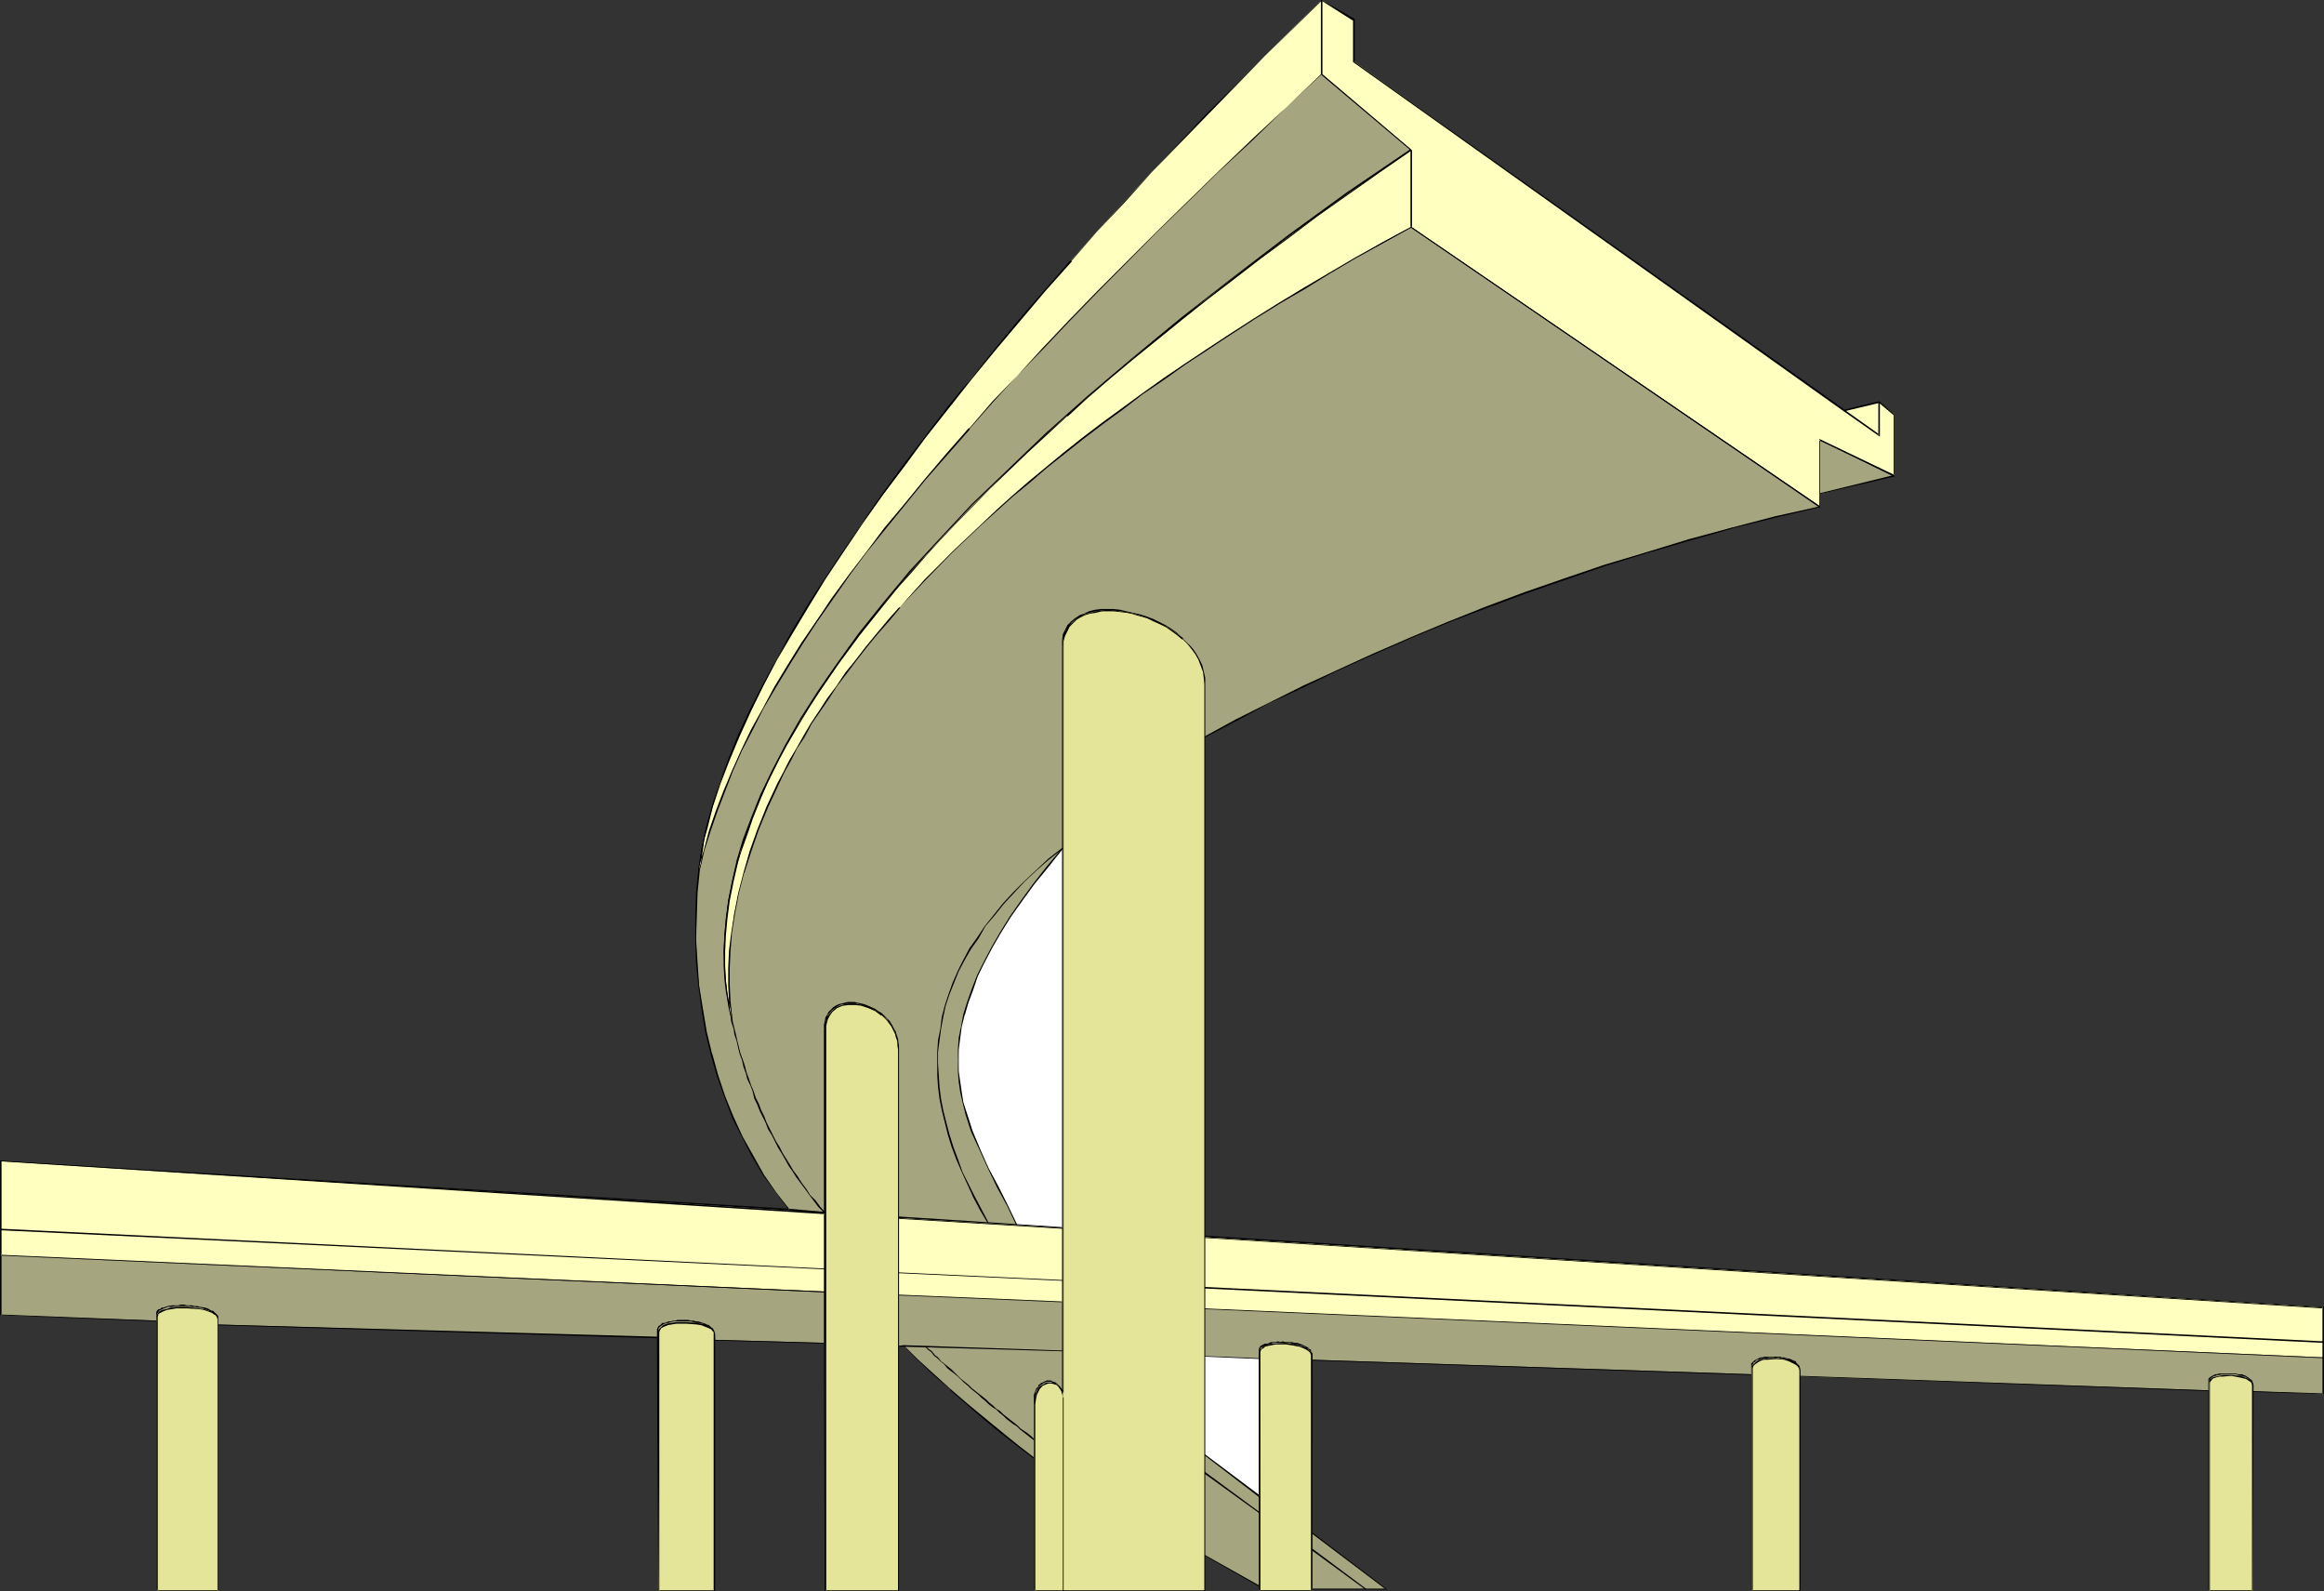<?xml version="1.0" encoding="UTF-8" standalone="no"?>
<svg
   version="1.0"
   width="129.766mm"
   height="88.815mm"
   id="svg83"
   sodipodi:docname="Highway.wmf"
   xmlns:inkscape="http://www.inkscape.org/namespaces/inkscape"
   xmlns:sodipodi="http://sodipodi.sourceforge.net/DTD/sodipodi-0.dtd"
   xmlns="http://www.w3.org/2000/svg"
   xmlns:svg="http://www.w3.org/2000/svg">
  <rect width="100%" height="100%" fill="#333333" stroke="none"/>
  <sodipodi:namedview
     id="namedview83"
     pagecolor="#ffffff"
     bordercolor="#000000"
     borderopacity="0.25"
     inkscape:showpageshadow="2"
     inkscape:pageopacity="0.0"
     inkscape:pagecheckerboard="0"
     inkscape:deskcolor="#d1d1d1"
     inkscape:document-units="mm" />
  <defs
     id="defs1">
    <pattern
       id="WMFhbasepattern"
       patternUnits="userSpaceOnUse"
       width="6"
       height="6"
       x="0"
       y="0" />
  </defs>
  <path
     style="fill:#a5a57f;fill-opacity:1;fill-rule:evenodd;stroke:none"
     d="m 254.197,328.084 v 7.111 H 218.321 V 307.72 l -3.394,-2.748 -3.555,-2.748 -3.717,-2.909 -3.555,-3.071 -3.555,-3.071 -3.555,-3.232 -3.232,-3.071 -3.07,-2.909 h -1.131 v 51.233 H 174.043 v -51.879 l -23.432,-0.646 v 52.526 H 138.814 V 282.185 L 45.733,279.437 v 55.758 H 33.128 V 278.629 L 0.162,277.498 v -32.647 l 166.448,10.344 -2.909,-3.556 -2.586,-3.717 -2.262,-3.879 -2.262,-4.04 -1.939,-4.202 -1.616,-4.364 -1.616,-4.525 -1.293,-4.525 -1.131,-4.687 -0.808,-4.849 -0.646,-4.849 -0.485,-4.849 -0.162,-5.01 v -4.849 l 0.162,-5.01 0.485,-4.849 0.646,-4.364 0.485,-2.263 0.485,-2.263 1.293,-4.687 1.454,-4.687 1.939,-5.01 2.101,-5.01 2.424,-5.333 2.747,-5.333 2.747,-5.333 3.232,-5.657 3.394,-5.657 3.555,-5.818 3.878,-5.818 4.04,-5.818 4.363,-5.98 4.363,-6.141 4.525,-5.98 4.848,-6.141 4.848,-6.303 5.171,-6.141 5.171,-6.303 5.333,-6.141 5.494,-6.303 5.494,-6.141 5.656,-6.303 5.818,-6.141 L 254.843,24.081 266.801,11.96 278.921,0 l 6.787,4.202 v 8.727 l 103.424,73.536 7.434,-1.616 3.232,2.424 v 13.091 l -15.675,3.879 v 2.586 l -9.534,2.263 -9.211,2.263 -9.05,2.586 -8.888,2.586 -8.726,2.748 -8.565,2.909 -8.403,2.909 -8.242,3.071 -7.918,3.071 -7.918,3.394 -7.757,3.232 -7.434,3.394 -7.272,3.556 -7.272,3.556 -6.949,3.556 -6.787,3.556 v 105.375 l 236.097,14.869 v 18.424 l -15.029,-0.646 v 41.697 h -9.05 v -41.859 l -86.456,-2.909 v 44.768 h -10.019 v -45.253 l -92.92,-3.071 v 36.526 l 15.675,11.798 H 265.67 v -0.646 z"
     id="path1" />
  <path
     style="fill:#000000;fill-opacity:1;fill-rule:evenodd;stroke:none"
     d="m 254.035,327.922 v 7.273 h 0.162 -35.875 v 0 -27.637 l -3.394,-2.586 -3.555,-2.909 -3.555,-2.909 -3.717,-3.071 -3.555,-3.071 v 0 l -3.394,-3.071 -3.394,-3.071 -3.07,-3.071 -1.131,0.162 v 51.233 0 h -15.514 0.162 l -0.162,-51.879 -23.432,-0.646 v 52.526 0 h -11.797 0.162 V 282.023 L 45.733,279.437 45.571,335.195 h 0.162 -12.605 v 0 -56.566 l -32.966,-1.293 0.162,0.162 v -32.647 l -0.162,0.162 166.609,10.344 -2.909,-3.717 -2.586,-3.717 -2.262,-4.04 -2.262,-4.04 -1.939,-4.202 -1.778,-4.364 -1.454,-4.364 -1.293,-4.687 v 0.162 l -1.131,-4.687 -0.808,-4.849 -0.808,-4.849 -0.323,-4.849 -0.323,-5.01 0.162,-4.849 0.162,-5.01 0.485,-4.849 0.646,-4.364 0.323,-2.263 0.646,-2.263 v 0.162 l 1.131,-4.687 1.616,-4.849 1.939,-4.849 2.101,-5.172 2.424,-5.172 2.586,-5.333 2.909,-5.495 3.232,-5.657 3.394,-5.495 3.555,-5.818 3.878,-5.818 4.04,-5.98 4.202,-5.98 4.525,-5.98 4.525,-6.141 4.848,-6.141 4.848,-6.141 5.171,-6.303 5.171,-6.141 5.333,-6.303 5.494,-6.141 h -0.162 l 5.494,-6.303 5.818,-6.141 5.656,-6.303 L 254.843,24.081 266.801,11.96 278.921,0.162 v 0 l 6.626,4.202 V 4.202 13.091 l 103.585,73.536 7.434,-1.616 v 0 l 3.07,2.424 v -0.162 13.091 l 0.162,-0.162 -15.837,3.879 v 2.748 h 0.162 l -9.534,2.101 -9.211,2.424 v 0 l -9.05,2.424 -8.888,2.748 -8.726,2.586 -8.565,2.909 -8.403,2.909 -8.242,3.071 -8.08,3.232 -7.757,3.232 -7.757,3.394 -7.434,3.394 -7.434,3.394 -7.11,3.556 -7.11,3.556 -6.787,3.717 v 105.536 l 236.259,14.869 -0.162,-0.162 v 18.424 l 0.162,-0.162 -15.029,-0.485 -0.162,41.697 h 0.162 -9.05 v 0 -41.859 l -86.456,-3.071 v 44.93 0 h -10.019 v 0 -45.253 l -93.081,-3.071 v 36.526 l 15.837,11.96 v -0.162 h -26.826 0.162 v -0.646 l -11.797,-6.626 v 0.162 l 11.635,6.626 v -0.162 0.808 h 27.149 l -15.998,-12.121 0.162,0.162 v -36.526 l -0.162,0.162 92.92,3.071 -0.162,-0.162 v 45.415 h 10.342 v -44.93 h -0.162 l 86.456,3.071 -0.162,-0.162 v 42.021 h 9.373 v -41.859 l -0.162,0.162 15.19,0.485 V 275.72 L 254.197,260.689 v 0.162 -105.375 0.162 l 6.787,-3.556 6.949,-3.717 7.272,-3.394 7.272,-3.556 7.595,-3.394 7.757,-3.394 7.757,-3.232 8.08,-3.071 8.242,-3.071 8.403,-2.909 8.403,-2.909 8.888,-2.748 8.888,-2.586 9.05,-2.586 h -0.162 l 9.211,-2.263 9.534,-2.263 v -2.748 0 l 15.675,-3.717 V 87.274 l -3.232,-2.586 -7.434,1.778 h 0.162 L 285.708,12.929 h 0.162 V 4.04 L 278.921,0 266.801,11.96 l -12.12,11.96 -11.635,12.445 -5.818,6.141 -5.656,6.303 -5.494,6.141 h -0.162 l -5.494,6.303 -5.333,6.141 -5.171,6.303 -5.01,6.141 -5.01,6.141 -4.686,6.141 -4.686,6.141 -4.363,5.98 -4.202,5.98 -4.04,5.98 -3.878,5.818 -3.717,5.818 -3.394,5.657 -3.07,5.495 -2.909,5.495 -2.747,5.333 -2.424,5.172 -2.101,5.172 -1.778,4.849 -1.616,4.849 -1.293,4.687 v 0 l -0.485,2.263 -0.485,2.263 -0.646,4.364 -0.485,4.849 -0.162,5.01 v 4.849 l 0.162,5.01 0.485,4.849 0.646,4.849 0.808,4.849 1.131,4.687 v 0 l 1.293,4.525 1.616,4.525 1.616,4.364 2.101,4.202 2.101,4.04 2.424,4.04 2.586,3.556 2.747,3.556 0.162,-0.162 L 0,244.851 v 32.647 l 33.128,1.293 -0.162,-0.162 v 56.728 h 12.766 l 0.162,-55.92 -0.162,0.162 93.081,2.748 -0.162,-0.162 0.162,53.172 h 11.958 v -52.687 l -0.162,0.162 23.432,0.646 -0.162,-0.162 0.162,52.041 h 15.675 V 283.962 l -0.162,0.162 h 1.131 v -0.162 l 3.07,3.071 3.232,3.071 3.555,3.071 v 0.162 l 3.555,3.071 3.555,3.071 3.555,2.909 3.555,2.748 3.394,2.586 v 0 27.637 h 36.037 v -7.273 h -0.162 z"
     id="path2" />
  <path
     style="fill:#ffffff;fill-opacity:1;fill-rule:evenodd;stroke:none"
     d="m 265.67,315.639 -11.474,-8.727 v -20.849 l 11.474,0.485 z"
     id="path3" />
  <path
     style="fill:#000000;fill-opacity:1;fill-rule:evenodd;stroke:none"
     d="m 265.67,315.639 0.162,-0.162 -11.635,-8.727 v 0.162 -20.849 0.162 l 11.474,0.485 v -0.162 29.091 l 0.162,0.323 v -29.414 l -11.797,-0.485 v 20.849 l 11.797,9.051 z"
     id="path4" />
  <path
     style="fill:#ffffff;fill-opacity:1;fill-rule:evenodd;stroke:none"
     d="m 224.301,259.073 -9.696,-0.646 -2.101,-4.04 -1.939,-4.04 -1.939,-3.879 -1.939,-3.879 -1.616,-4.04 -1.293,-4.04 -0.485,-1.939 -0.485,-2.101 -0.323,-2.263 -0.162,-2.101 -0.162,-2.263 0.162,-2.424 0.162,-2.424 0.323,-2.424 0.646,-2.586 0.808,-2.586 0.97,-2.748 1.131,-2.748 1.293,-2.909 1.616,-3.071 1.939,-3.232 2.101,-3.232 2.262,-3.394 2.586,-3.556 2.909,-3.717 3.232,-3.717 z"
     id="path5" />
  <path
     style="fill:#000000;fill-opacity:1;fill-rule:evenodd;stroke:none"
     d="m 224.139,259.073 0.162,-0.162 -9.696,-0.646 v 0 l -1.939,-4.04 -1.939,-3.879 -2.101,-3.879 -1.778,-4.04 -1.616,-3.879 -1.293,-4.04 v 0 l -0.646,-1.939 -0.323,-2.101 -0.323,-2.263 -0.323,-2.101 v -2.263 -2.424 l 0.323,-2.424 0.323,-2.424 0.646,-2.586 v 0.162 l 0.808,-2.748 0.97,-2.586 0.97,-2.909 1.454,-2.909 1.616,-3.071 1.778,-3.071 2.101,-3.394 2.424,-3.394 2.586,-3.556 2.909,-3.556 3.07,-3.879 h -0.162 v 80.001 h 0.162 v -80.324 l -3.394,4.04 -2.909,3.717 -2.586,3.556 -2.262,3.232 -2.101,3.394 -1.778,3.071 -1.616,3.071 -1.454,2.909 -1.131,2.909 -0.97,2.748 -0.808,2.586 v 0 l -0.485,2.586 -0.485,2.424 -0.162,2.424 v 2.424 2.263 l 0.162,2.101 0.323,2.263 0.485,2.101 0.485,1.939 v 0.162 l 1.293,4.04 1.778,3.879 1.778,3.879 1.939,4.04 2.101,3.879 1.939,4.04 9.858,0.646 z"
     id="path6" />
  <path
     style="fill:#000000;fill-opacity:1;fill-rule:evenodd;stroke:none"
     d="m 224.139,259.073 v 76.122 h 0.162 v -76.122 z"
     id="path7" />
  <path
     style="fill:#000000;fill-opacity:1;fill-rule:evenodd;stroke:none"
     d="m 254.197,328.084 v -21.172 h -0.162 v 21.172 z"
     id="path8" />
  <path
     style="fill:#000000;fill-opacity:1;fill-rule:evenodd;stroke:none"
     d="m 254.197,286.063 v -25.212 h -0.162 v 25.212 z"
     id="path9" />
  <path
     style="fill:#000000;fill-opacity:1;fill-rule:evenodd;stroke:none"
     d="m 208.625,257.942 -1.454,-2.748 -1.454,-2.748 -2.586,-5.172 -0.97,-2.748 -0.97,-2.586 -0.808,-2.586 -0.646,-2.424 -0.646,-2.586 -0.485,-2.424 -0.323,-2.586 -0.162,-2.424 -0.162,-2.586 v -2.424 l 0.323,-2.424 0.323,-2.424 0.485,-2.586 0.485,-2.263 0.808,-2.424 0.97,-2.424 0.97,-2.424 1.293,-2.424 1.293,-2.263 1.616,-2.263 1.454,-2.586 1.939,-2.263 1.939,-2.424 2.101,-2.263 2.262,-2.424 2.586,-2.424 2.586,-2.263 2.909,-2.263 -0.162,-0.162 -2.909,2.263 -2.586,2.424 -2.586,2.424 -2.262,2.263 -2.101,2.263 -1.939,2.424 -1.939,2.424 -1.616,2.424 -1.616,2.263 -1.293,2.424 -1.131,2.263 -1.131,2.586 -0.808,2.263 -0.808,2.424 -0.646,2.424 -0.323,2.586 -0.485,2.424 -0.162,2.424 v 2.424 2.586 l 0.162,2.424 0.323,2.586 0.485,2.424 0.646,2.586 0.646,2.586 0.808,2.586 0.97,2.586 1.131,2.586 2.424,5.333 1.454,2.748 1.616,2.748 z"
     id="path10" />
  <path
     style="fill:#000000;fill-opacity:1;fill-rule:evenodd;stroke:none"
     d="m 224.301,179.072 v -42.667 h -0.162 v 42.667 z"
     id="path11" />
  <path
     style="fill:#000000;fill-opacity:1;fill-rule:evenodd;stroke:none"
     d="m 224.301,136.405 v -1.293 l 0.323,-1.131 0.323,-0.97 0.646,-0.97 0.646,-0.808 0.808,-0.646 0.808,-0.485 0.97,-0.485 1.131,-0.323 1.131,-0.323 1.293,-0.162 h 2.586 l 1.454,0.162 1.293,0.162 1.454,0.323 1.293,0.323 1.454,0.485 1.293,0.646 1.454,0.646 1.131,0.646 1.293,0.808 1.131,0.808 1.131,0.808 0.97,0.97 0.808,0.97 0.808,1.293 0.808,1.131 0.485,1.131 0.485,1.293 0.162,1.293 0.162,1.455 h 0.162 v -1.455 l -0.323,-1.455 -0.323,-1.131 -0.646,-1.293 -0.646,-1.131 -0.808,-1.131 -0.97,-0.97 -0.97,-0.97 -1.131,-1.131 -1.131,-0.808 -1.293,-0.808 -1.293,-0.646 -1.293,-0.646 -1.293,-0.485 -1.454,-0.485 -1.454,-0.323 -1.454,-0.323 -1.293,-0.323 -1.454,-0.162 h -2.586 l -1.293,0.162 -1.293,0.323 -0.97,0.485 -0.97,0.323 -0.97,0.646 -0.808,0.646 -0.808,0.808 -0.485,0.97 -0.485,0.97 -0.162,1.293 v 1.293 z"
     id="path12" />
  <path
     style="fill:#000000;fill-opacity:1;fill-rule:evenodd;stroke:none"
     d="m 254.035,144.163 v 11.313 h 0.162 v -11.313 z"
     id="path13" />
  <path
     style="fill:#000000;fill-opacity:1;fill-rule:evenodd;stroke:none"
     d="m 389.132,86.627 7.595,5.495 v -7.273 h -0.323 v 6.95 l 0.162,-0.162 -7.272,-5.172 z"
     id="path14" />
  <path
     style="fill:#000000;fill-opacity:1;fill-rule:evenodd;stroke:none"
     d="m 399.798,100.203 -15.837,-7.758 v 11.798 h 0.162 V 92.607 l -0.162,0.162 15.675,7.758 z"
     id="path15" />
  <path
     style="fill:#000000;fill-opacity:1;fill-rule:evenodd;stroke:none"
     d="M 384.123,106.829 297.828,47.839 h 0.162 V 31.515 L 278.921,15.515 h 0.162 V 0 h -0.323 v 15.677 l 19.069,16 -0.162,-0.162 v 16.485 l 86.294,58.99 z"
     id="path16" />
  <path
     style="fill:#000000;fill-opacity:1;fill-rule:evenodd;stroke:none"
     d="m 278.921,15.515 -7.595,6.95 -7.272,6.788 -6.949,6.626 -6.626,6.626 -6.626,6.303 -6.302,6.303 -5.979,6.141 -5.818,5.98 -5.656,5.98 -5.494,5.657 -5.171,5.657 -5.01,5.495 -4.848,5.495 -4.525,5.333 -4.202,5.172 -8.242,10.182 -3.717,5.01 -3.394,4.849 -3.394,4.849 -3.07,4.687 -2.909,4.525 -2.747,4.687 -2.586,4.525 -2.262,4.364 -2.262,4.364 -1.939,4.364 -1.778,4.202 -1.616,4.202 -1.293,4.202 -1.293,4.04 -0.97,4.364 h 0.323 l 0.97,-4.202 1.293,-4.202 1.293,-4.04 1.616,-4.202 1.616,-4.202 2.101,-4.364 2.101,-4.364 2.424,-4.364 2.424,-4.687 2.747,-4.525 2.909,-4.525 3.232,-4.687 3.232,-4.849 3.555,-4.849 3.717,-5.01 8.08,-10.182 4.363,-5.172 4.525,-5.333 4.686,-5.495 5.01,-5.495 5.171,-5.657 5.333,-5.818 5.656,-5.818 5.818,-5.98 6.141,-6.141 6.302,-6.303 6.464,-6.465 6.787,-6.465 6.949,-6.626 7.272,-6.95 7.434,-6.788 z"
     id="path17" />
  <path
     style="fill:#000000;fill-opacity:1;fill-rule:evenodd;stroke:none"
     d="m 154.489,214.305 -0.485,-3.232 -0.162,-3.394 v -3.717 l 0.162,-3.556 0.485,-4.04 0.485,-4.04 0.97,-4.04 1.131,-4.364 1.293,-4.364 1.616,-4.687 1.939,-4.687 2.262,-4.849 2.586,-5.01 2.909,-5.172 3.232,-5.172 3.717,-5.333 4.04,-5.495 4.363,-5.495 4.848,-5.657 5.333,-5.657 5.656,-5.818 6.141,-5.98 6.787,-5.818 7.11,-6.141 7.595,-6.141 8.242,-6.141 8.726,-6.303 9.373,-6.303 9.858,-6.303 10.342,-6.465 10.989,-6.465 11.797,-6.465 v -0.162 l -11.797,6.303 -11.15,6.465 -10.342,6.465 -9.858,6.465 -9.373,6.141 -8.726,6.303 -8.08,6.303 -7.757,6.141 -7.11,5.98 -6.787,5.98 -6.141,5.98 -5.656,5.818 -5.333,5.818 -4.848,5.495 -4.525,5.657 -4.04,5.333 -3.555,5.333 -3.232,5.333 -3.07,5.01 -2.424,5.01 -2.262,4.849 -1.939,4.687 -1.778,4.687 -1.293,4.525 -1.131,4.364 -0.808,4.04 -0.646,4.04 -0.323,4.04 -0.162,3.556 v 3.717 3.394 l 0.485,3.232 z"
     id="path18" />
  <path
     style="fill:#000000;fill-opacity:1;fill-rule:evenodd;stroke:none"
     d="m 297.828,31.354 -13.574,9.212 -12.443,9.051 -11.635,8.889 -10.989,8.566 -10.181,8.404 -9.534,8.081 -8.726,7.758 -8.08,7.758 -7.595,7.273 -6.787,7.273 -6.302,6.788 -5.656,6.788 -5.171,6.465 -4.525,6.303 -4.04,5.818 -3.717,5.818 -3.232,5.657 -2.747,5.333 -2.424,5.01 -1.939,4.849 -1.778,4.687 -1.293,4.364 -0.97,4.364 -0.808,4.04 -0.485,3.717 -0.323,3.556 -0.162,3.394 v 3.232 l 0.162,2.748 0.323,2.748 0.485,2.586 0.485,2.424 h 0.323 l -0.646,-2.424 -0.323,-2.586 -0.323,-2.748 -0.162,-2.748 -0.162,-3.232 0.162,-3.394 0.323,-3.556 0.646,-3.717 0.646,-4.04 1.131,-4.202 1.293,-4.364 1.616,-4.687 2.101,-4.849 2.424,-5.172 2.747,-5.333 3.232,-5.495 3.555,-5.818 4.202,-5.98 4.525,-6.141 5.171,-6.626 5.656,-6.626 6.141,-6.788 6.787,-7.273 7.595,-7.273 8.08,-7.758 8.726,-7.758 9.373,-8.081 10.342,-8.404 10.827,-8.566 11.797,-8.727 12.443,-9.051 13.413,-9.212 z"
     id="path19" />
  <path
     style="fill:#000000;fill-opacity:1;fill-rule:evenodd;stroke:none"
     d="m 154.166,214.305 0.162,1.293 0.485,1.455 0.162,1.131 0.485,1.455 0.323,1.455 0.323,1.293 0.485,1.293 0.323,1.455 0.485,1.293 0.323,1.293 0.646,1.293 0.485,1.293 0.323,1.455 0.646,1.293 0.485,1.293 0.646,1.293 0.646,1.293 0.485,1.293 0.808,1.293 0.646,1.293 0.646,1.293 0.808,1.293 0.646,1.131 0.808,1.455 0.808,1.131 0.808,1.293 0.97,1.293 0.97,1.293 0.808,1.131 0.97,1.293 0.97,1.293 1.131,1.131 h 0.323 l -1.131,-1.293 -0.97,-1.293 -1.131,-1.131 -0.808,-1.293 -0.97,-1.293 -0.808,-1.293 -0.97,-1.293 -0.646,-1.131 -0.808,-1.293 -0.808,-1.293 -0.646,-1.293 -0.808,-1.293 -0.646,-1.293 -0.646,-1.293 -0.646,-1.293 -0.485,-1.293 -0.646,-1.293 -0.485,-1.293 -0.646,-1.293 -0.485,-1.455 -0.485,-1.131 -0.485,-1.455 -0.485,-1.293 -0.323,-1.293 -0.485,-1.455 -0.485,-1.293 -0.323,-1.293 -0.323,-1.293 -0.323,-1.455 -0.323,-1.293 -0.323,-1.293 -0.162,-1.293 z"
     id="path20" />
  <path
     style="fill:#000000;fill-opacity:1;fill-rule:evenodd;stroke:none"
     d="m 174.043,255.679 -7.434,-0.646 v 0.323 l 7.434,0.646 z"
     id="path21" />
  <path
     style="fill:#000000;fill-opacity:1;fill-rule:evenodd;stroke:none"
     d="m 189.557,256.972 25.048,1.455 v -0.162 l -25.048,-1.616 z"
     id="path22" />
  <path
     style="fill:#000000;fill-opacity:1;fill-rule:evenodd;stroke:none"
     d="m 189.718,283.962 v -62.708 h -0.162 v 62.708 z"
     id="path23" />
  <path
     style="fill:#000000;fill-opacity:1;fill-rule:evenodd;stroke:none"
     d="m 189.718,221.255 -0.162,-0.97 v -0.97 l -0.323,-0.808 -0.162,-0.808 -0.485,-0.808 -0.323,-0.646 -0.485,-0.808 -0.485,-0.485 -1.293,-1.293 -0.646,-0.323 -0.646,-0.485 -1.454,-0.646 -0.808,-0.323 -0.646,-0.162 -0.808,-0.162 -0.646,-0.162 h -1.454 l -0.646,0.162 -0.646,0.162 -0.646,0.162 -0.646,0.323 -0.485,0.323 -0.485,0.485 -0.485,0.485 -0.323,0.646 -0.323,0.485 -0.162,0.808 -0.162,0.808 v 0.808 h 0.323 v -0.808 -0.808 l 0.323,-0.646 0.162,-0.646 0.485,-0.485 0.323,-0.485 0.485,-0.323 0.485,-0.323 0.485,-0.323 0.646,-0.323 h 0.646 l 0.646,-0.162 h 1.454 0.646 l 0.808,0.323 0.646,0.162 0.646,0.162 1.454,0.808 0.646,0.323 0.646,0.485 1.293,0.97 0.323,0.646 0.646,0.646 0.323,0.808 0.485,0.646 0.162,0.97 0.323,0.646 v 0.97 l 0.162,0.97 z"
     id="path24" />
  <path
     style="fill:#000000;fill-opacity:1;fill-rule:evenodd;stroke:none"
     d="m 173.881,217.053 v 66.263 h 0.323 v -66.263 z"
     id="path25" />
  <path
     style="fill:#000000;fill-opacity:1;fill-rule:evenodd;stroke:none"
     d="m 195.213,284.124 0.646,0.646 0.646,0.485 0.646,0.808 0.646,0.485 0.646,0.646 0.808,0.646 0.646,0.808 0.808,0.646 0.646,0.485 0.808,0.646 0.646,0.646 0.646,0.646 0.808,0.646 0.646,0.646 0.808,0.646 0.808,0.646 0.646,0.646 0.808,0.646 0.646,0.646 0.808,0.646 0.808,0.485 0.646,0.646 0.808,0.646 0.646,0.646 1.454,1.131 0.808,0.485 0.646,0.646 1.454,1.131 0.808,0.646 0.646,0.485 0.162,-0.162 -0.646,-0.646 -0.808,-0.646 -1.454,-0.97 -0.646,-0.646 -0.808,-0.646 -1.454,-1.131 -0.808,-0.646 -0.646,-0.646 -0.808,-0.485 -0.646,-0.646 -0.808,-0.646 -0.646,-0.646 -0.808,-0.646 -0.646,-0.485 -0.808,-0.646 -0.808,-0.646 -0.646,-0.646 -0.808,-0.646 -0.808,-0.646 -0.646,-0.646 -0.646,-0.646 -0.646,-0.646 -0.808,-0.646 -0.808,-0.646 -0.646,-0.485 -0.646,-0.808 -0.646,-0.485 -0.646,-0.808 -0.646,-0.485 -0.646,-0.485 z"
     id="path26" />
  <path
     style="fill:#000000;fill-opacity:1;fill-rule:evenodd;stroke:none"
     d="m 218.321,307.72 v -11.96 h -0.162 v 11.96 z"
     id="path27" />
  <path
     style="fill:#000000;fill-opacity:1;fill-rule:evenodd;stroke:none"
     d="m 218.321,295.76 v -0.97 l 0.162,-0.485 0.162,-0.808 0.162,-0.323 0.323,-0.323 0.162,-0.323 0.162,-0.162 0.162,-0.162 0.323,-0.162 0.162,-0.162 0.323,-0.162 0.323,-0.162 h 0.162 0.808 0.162 l 0.323,0.162 h 0.323 l 0.162,0.162 0.323,0.162 0.485,0.646 0.162,0.162 0.162,0.323 0.162,0.323 v 0.323 0.323 l 0.162,0.485 h 0.162 v -0.485 -0.323 l -0.162,-0.485 -0.162,-0.323 -0.162,-0.162 -0.162,-0.323 -0.646,-0.646 -0.162,-0.162 -0.323,-0.162 h -0.162 l -0.323,-0.162 -0.323,-0.162 h -0.808 l -0.323,0.162 -0.323,0.162 -0.323,0.162 h -0.162 l -0.323,0.323 -0.323,0.162 v 0.323 l -0.323,0.323 -0.162,0.162 -0.162,0.485 -0.323,0.808 v 0.485 0.97 z"
     id="path28" />
  <path
     style="fill:#000000;fill-opacity:1;fill-rule:evenodd;stroke:none"
     d="m 254.035,310.791 11.635,8.404 0.162,-0.162 -11.635,-8.566 z"
     id="path29" />
  <path
     style="fill:#000000;fill-opacity:1;fill-rule:evenodd;stroke:none"
     d="m 265.67,315.639 v 18.909 h 0.162 v -18.909 z"
     id="path30" />
  <path
     style="fill:#000000;fill-opacity:1;fill-rule:evenodd;stroke:none"
     d="m 276.982,335.195 v -11.798 h -0.323 v 11.798 z"
     id="path31" />
  <path
     style="fill:#000000;fill-opacity:1;fill-rule:evenodd;stroke:none"
     d="m 276.659,326.953 11.474,8.404 0.162,-0.162 -11.474,-8.566 z"
     id="path32" />
  <path
     style="fill:#000000;fill-opacity:1;fill-rule:evenodd;stroke:none"
     d="m 475.427,293.498 v -1.616 h -0.323 v 1.616 z"
     id="path33" />
  <path
     style="fill:#000000;fill-opacity:1;fill-rule:evenodd;stroke:none"
     d="m 475.427,291.882 v -0.162 l -0.162,-0.485 -0.646,-0.485 -0.162,-0.162 -0.323,-0.162 -0.162,-0.162 -0.485,-0.162 -0.323,-0.162 h -0.485 -0.323 l -0.485,-0.162 h -0.323 -0.485 -2.101 -0.646 l -0.485,0.162 h -0.323 l -0.323,0.162 -0.323,0.162 -0.162,0.162 h -0.162 l -0.485,0.485 v 0.162 0.485 h 0.162 v -0.485 h 0.162 l 0.162,-0.323 0.323,-0.162 0.162,-0.162 0.323,-0.162 h 0.323 l 0.162,-0.162 h 0.485 l 0.646,-0.162 h 2.101 0.485 0.323 l 0.485,0.162 0.323,0.162 h 0.485 l 0.162,0.162 h 0.485 l 0.162,0.162 0.323,0.162 0.323,0.162 0.323,0.485 0.162,0.485 v 0 z"
     id="path34" />
  <path
     style="fill:#000000;fill-opacity:1;fill-rule:evenodd;stroke:none"
     d="m 466.054,291.558 v 1.778 h 0.162 v -1.778 z"
     id="path35" />
  <path
     style="fill:#000000;fill-opacity:1;fill-rule:evenodd;stroke:none"
     d="m 379.921,290.427 v -1.616 h -0.162 v 1.616 z"
     id="path36" />
  <path
     style="fill:#000000;fill-opacity:1;fill-rule:evenodd;stroke:none"
     d="m 379.921,288.811 v 0 l -0.162,-0.646 -0.162,-0.162 -0.485,-0.485 -0.162,-0.323 -0.485,-0.162 -0.323,-0.162 -0.323,-0.162 -0.808,-0.162 -0.485,-0.162 h -0.485 l -0.323,-0.162 h -0.485 -0.485 -0.485 -0.97 -0.485 -0.485 l -0.323,0.162 h -0.485 l -0.323,0.162 -0.323,0.162 -0.323,0.162 -0.323,0.162 -0.162,0.162 -0.323,0.323 -0.162,0.162 v 0.323 0.485 h 0.162 v -0.485 l 0.162,-0.162 0.162,-0.162 v -0.323 h 0.323 l 0.162,-0.323 0.323,-0.162 h 0.485 l 0.162,-0.162 h 0.485 l 0.323,-0.162 h 0.485 l 0.485,-0.162 h 0.97 l 0.485,0.162 0.485,-0.162 0.485,0.162 h 0.323 l 0.485,0.162 h 0.485 l 0.323,0.162 0.323,0.162 0.485,0.162 0.323,0.162 0.323,0.162 0.162,0.162 0.485,0.323 v 0.323 l 0.323,0.646 v -0.162 z"
     id="path37" />
  <path
     style="fill:#000000;fill-opacity:1;fill-rule:evenodd;stroke:none"
     d="m 369.579,288.488 v 1.455 h 0.162 v -1.455 z"
     id="path38" />
  <path
     style="fill:#000000;fill-opacity:1;fill-rule:evenodd;stroke:none"
     d="m 276.982,286.871 v -1.131 h -0.323 v 1.131 z"
     id="path39" />
  <path
     style="fill:#000000;fill-opacity:1;fill-rule:evenodd;stroke:none"
     d="m 276.982,285.74 v -0.162 l -0.323,-0.485 v -0.323 l -0.323,-0.162 -0.323,-0.323 -0.323,-0.162 -0.323,-0.162 -0.323,-0.162 -0.808,-0.323 -0.485,-0.162 h -0.485 l -0.646,-0.162 h -0.323 -0.646 -0.323 l -0.646,-0.162 -0.485,0.162 -0.485,-0.162 -0.485,0.162 h -0.646 -0.323 l -0.808,0.323 h -0.485 l -0.323,0.162 -0.323,0.162 -0.323,0.162 -0.162,0.323 -0.162,0.162 v 0.323 0.323 h 0.162 v -0.323 l 0.162,-0.162 v -0.162 l 0.162,-0.162 0.323,-0.162 0.323,-0.162 0.323,-0.162 0.323,-0.162 0.808,-0.162 0.323,-0.162 h 0.646 0.485 0.485 0.485 0.646 0.323 0.646 l 0.323,0.162 0.646,0.162 h 0.485 l 0.323,0.162 0.808,0.162 0.485,0.162 0.323,0.323 h 0.162 l 0.323,0.162 0.162,0.323 0.162,0.162 0.162,0.646 v 0 z"
     id="path40" />
  <path
     style="fill:#000000;fill-opacity:1;fill-rule:evenodd;stroke:none"
     d="m 265.67,285.094 v 1.455 h 0.162 v -1.455 z"
     id="path41" />
  <path
     style="fill:#000000;fill-opacity:1;fill-rule:evenodd;stroke:none"
     d="m 224.301,284.932 -33.613,-1.131 v 0.323 l 33.613,0.97 z"
     id="path42" />
  <path
     style="fill:#000000;fill-opacity:1;fill-rule:evenodd;stroke:none"
     d="m 150.773,282.669 v -1.293 h -0.162 v 1.293 z"
     id="path43" />
  <path
     style="fill:#000000;fill-opacity:1;fill-rule:evenodd;stroke:none"
     d="m 150.773,281.376 v -0.162 l -0.162,-0.323 v -0.323 l -0.162,-0.323 -0.323,-0.162 -0.162,-0.162 -0.323,-0.323 -0.485,-0.162 -0.323,-0.162 -0.485,-0.162 -0.97,-0.323 h -0.485 l -0.485,-0.162 h -0.646 l -0.485,-0.162 h -2.262 l -0.485,0.162 h -0.485 l -0.485,0.162 h -0.485 l -0.808,0.323 h -0.485 l -0.485,0.485 -0.323,0.162 -0.162,0.323 -0.162,0.323 v 0.323 h 0.323 v -0.323 -0.162 l 0.323,-0.323 0.162,-0.162 0.485,-0.323 0.323,-0.162 0.485,-0.162 h 0.323 l 0.485,-0.162 0.485,-0.162 h 0.485 0.485 2.262 0.485 l 0.646,0.162 0.485,0.162 h 0.485 l 0.97,0.162 0.323,0.323 0.485,0.162 h 0.323 l 0.323,0.323 0.162,0.162 0.323,0.162 0.162,0.323 v 0.323 l 0.162,0.323 v 0 z"
     id="path44" />
  <path
     style="fill:#000000;fill-opacity:1;fill-rule:evenodd;stroke:none"
     d="m 138.653,280.73 v 1.455 h 0.323 v -1.455 z"
     id="path45" />
  <path
     style="fill:#000000;fill-opacity:1;fill-rule:evenodd;stroke:none"
     d="m 45.894,279.437 v -1.455 h -0.323 v 1.455 z"
     id="path46" />
  <path
     style="fill:#000000;fill-opacity:1;fill-rule:evenodd;stroke:none"
     d="m 45.894,277.982 v 0 l -0.162,-0.646 -0.323,-0.323 -0.162,-0.162 -0.323,-0.323 H 44.602 l -0.485,-0.323 -0.323,-0.162 -0.485,-0.162 -1.131,-0.162 -0.485,-0.162 h -0.646 l -0.485,-0.162 h -0.646 -0.485 l -0.646,-0.162 h -0.646 l -0.485,0.162 h -0.646 -0.646 l -0.97,0.162 -0.485,0.162 -0.485,0.162 h -0.323 l -0.323,0.323 h -0.323 l -0.323,0.323 -0.162,0.323 v 0.323 0.323 h 0.162 v -0.323 l 0.162,-0.162 0.162,-0.323 0.162,-0.162 0.323,-0.162 0.323,-0.162 0.323,-0.162 0.485,-0.162 0.323,-0.162 h 0.97 l 0.646,-0.162 h 0.646 0.485 0.646 0.646 0.485 l 0.646,0.162 h 0.485 l 0.646,0.162 h 0.485 l 0.646,0.162 0.323,0.162 0.485,0.162 0.323,0.162 0.485,0.162 0.323,0.162 0.323,0.162 0.162,0.162 0.162,0.323 0.162,0.485 v 0 z"
     id="path47" />
  <path
     style="fill:#000000;fill-opacity:1;fill-rule:evenodd;stroke:none"
     d="m 32.966,277.498 v 1.131 h 0.162 v -1.131 z"
     id="path48" />
  <path
     style="fill:#000000;fill-opacity:1;fill-rule:evenodd;stroke:none"
     d="M 0.162,264.891 174.043,272.649 v -0.323 L 0.162,264.73 Z"
     id="path49" />
  <path
     style="fill:#000000;fill-opacity:1;fill-rule:evenodd;stroke:none"
     d="m 189.557,273.296 34.744,1.455 v -0.323 l -34.744,-1.455 z"
     id="path50" />
  <path
     style="fill:#000000;fill-opacity:1;fill-rule:evenodd;stroke:none"
     d="m 254.197,276.043 236.097,10.344 v -0.162 L 254.197,275.72 Z"
     id="path51" />
  <path
     style="fill:#000000;fill-opacity:1;fill-rule:evenodd;stroke:none"
     d="M 490.294,282.831 254.197,271.356 v 0.162 l 236.097,11.636 z"
     id="path52" />
  <path
     style="fill:#000000;fill-opacity:1;fill-rule:evenodd;stroke:none"
     d="m 224.301,269.902 -34.744,-1.616 v 0.323 l 34.744,1.616 z"
     id="path53" />
  <path
     style="fill:#000000;fill-opacity:1;fill-rule:evenodd;stroke:none"
     d="M 174.043,267.477 0.162,259.073 v 0.162 L 174.043,267.801 Z"
     id="path54" />
  <path
     style="fill:#ffffbf;fill-opacity:1;fill-rule:evenodd;stroke:none"
     d="M 174.043,272.487 0.162,264.891 V 245.012 L 174.043,256.002 Z"
     id="path55" />
  <path
     style="fill:#000000;fill-opacity:1;fill-rule:evenodd;stroke:none"
     d="m 173.881,272.487 h 0.162 L 0.162,264.73 0.323,264.891 V 245.012 H 0.162 L 174.043,256.164 l -0.162,-0.162 v 16.485 l 0.162,0.162 V 255.841 L 0,244.851 v 20.041 l 174.043,7.758 z"
     id="path56" />
  <path
     style="fill:#ffffbf;fill-opacity:1;fill-rule:evenodd;stroke:none"
     d="m 189.557,273.296 v -16.323 l 34.744,2.263 v 15.515 z"
     id="path57" />
  <path
     style="fill:#000000;fill-opacity:1;fill-rule:evenodd;stroke:none"
     d="m 189.557,273.134 0.162,0.162 v -16.323 l -0.162,0.162 34.744,2.101 h -0.162 v 15.515 l 0.162,-0.162 -34.744,-1.455 v 0.162 l 34.744,1.455 v -15.677 l -34.744,-2.101 v 16.323 z"
     id="path58" />
  <path
     style="fill:#ffffbf;fill-opacity:1;fill-rule:evenodd;stroke:none"
     d="m 254.197,276.205 v -15.192 l 236.097,14.869 v 10.505 z"
     id="path59" />
  <path
     style="fill:#000000;fill-opacity:1;fill-rule:evenodd;stroke:none"
     d="m 254.197,276.043 v 0.162 -15.192 0.162 l 236.097,14.869 -0.162,-0.162 v 10.505 h 0.162 l -236.097,-10.344 -0.162,0.162 236.421,10.344 V 275.881 L 254.035,261.013 v 15.192 z"
     id="path60" />
  <path
     style="fill:#ffffbf;fill-opacity:1;fill-rule:evenodd;stroke:none"
     d="m 154.328,214.467 -0.485,-2.263 -0.323,-2.586 -0.323,-2.748 -0.162,-2.909 -0.162,-3.232 0.162,-3.394 0.323,-3.556 0.485,-3.717 0.808,-4.04 0.485,-2.101 0.646,-2.101 0.485,-2.263 0.808,-2.101 0.808,-2.424 0.808,-2.263 0.97,-2.424 1.131,-2.424 1.131,-2.586 1.131,-2.586 1.293,-2.586 1.616,-2.748 1.454,-2.748 1.616,-2.748 1.778,-2.909 1.939,-2.909 1.939,-2.909 2.101,-3.071 2.262,-3.071 2.424,-3.232 2.424,-3.071 2.586,-3.232 2.909,-3.394 2.747,-3.394 3.07,-3.394 3.232,-3.556 3.394,-3.556 3.555,-3.556 3.555,-3.717 3.878,-3.717 3.878,-3.717 4.202,-3.879 4.202,-3.879 4.525,-3.879 4.686,-4.04 4.848,-4.04 5.01,-4.202 5.171,-4.202 5.333,-4.364 5.656,-4.202 5.656,-4.364 5.979,-4.525 6.141,-4.364 6.464,-4.687 6.464,-4.525 6.787,-4.687 -18.907,-16 -7.434,6.95 -7.272,6.788 -6.949,6.788 -6.787,6.465 -6.464,6.465 -6.302,6.303 -5.979,6.141 -5.979,5.98 -5.656,5.818 -5.333,5.818 -5.171,5.657 -5.01,5.495 -4.686,5.495 -4.686,5.333 -4.202,5.172 -4.202,5.172 -3.878,5.01 -3.717,5.01 -3.555,4.849 -3.394,4.687 -3.07,4.687 -2.909,4.687 -2.747,4.525 -2.424,4.525 -2.424,4.364 -2.101,4.525 -2.101,4.202 -1.616,4.364 -1.616,4.202 -1.454,4.04 -1.131,4.202 -1.131,4.04 0.646,-4.202 0.485,-2.263 0.485,-2.263 1.293,-4.687 1.454,-4.849 1.939,-4.849 2.101,-5.172 2.424,-5.172 2.747,-5.333 2.747,-5.495 3.232,-5.657 3.394,-5.495 3.555,-5.818 3.878,-5.818 4.04,-5.98 4.363,-5.98 4.363,-5.98 4.525,-6.141 4.848,-6.141 4.848,-6.303 5.171,-6.141 5.171,-6.141 5.333,-6.303 5.494,-6.303 5.494,-6.141 5.656,-6.303 5.818,-6.141 L 254.843,24.081 266.801,11.96 278.921,0 l 6.787,4.202 v 8.727 l 103.424,73.698 7.434,-1.778 3.232,2.586 v 12.929 l -15.675,-7.596 v 14.061 l -86.294,-58.99 -5.979,3.232 -5.656,3.394 -5.656,3.232 -5.333,3.232 -5.494,3.232 -5.01,3.232 -5.01,3.071 -4.848,3.232 -4.686,3.071 -4.686,3.232 -4.363,3.232 -4.363,3.071 -4.04,3.071 -4.202,3.071 -3.878,3.071 -3.717,3.071 -3.717,3.071 -3.394,3.071 -3.394,2.909 -3.394,3.071 -3.07,2.909 -3.07,2.909 -2.909,3.071 -2.747,2.748 -2.747,2.909 -2.586,2.909 -2.424,2.909 -2.424,2.748 -2.262,2.748 -2.101,2.748 -2.101,2.748 -1.939,2.748 -1.939,2.586 -1.778,2.748 -1.616,2.586 -1.616,2.586 -1.454,2.586 -1.454,2.586 -1.293,2.424 -1.293,2.424 -1.131,2.586 -1.131,2.424 -1.939,4.687 -1.616,4.525 -1.293,4.525 -1.131,4.364 -0.97,4.202 -0.485,4.04 -0.485,3.879 -0.162,3.717 v 3.556 l 0.162,3.394 z"
     id="path61" />
  <path
     style="fill:#000000;fill-opacity:1;fill-rule:evenodd;stroke:none"
     d="m 154.166,214.467 h 0.323 l -0.485,-2.263 -0.485,-2.586 -0.323,-2.748 -0.162,-2.909 v -3.232 l 0.162,-3.394 0.323,-3.556 0.485,-3.717 0.808,-4.04 0.485,-2.101 0.485,-2.101 v 0 l 0.646,-2.101 0.808,-2.263 0.808,-2.263 0.808,-2.424 0.97,-2.424 0.97,-2.424 1.131,-2.586 1.293,-2.586 1.293,-2.586 1.454,-2.748 1.616,-2.748 1.616,-2.748 1.778,-2.909 1.778,-2.748 2.101,-3.071 2.101,-3.071 2.262,-3.071 2.262,-3.071 2.586,-3.232 2.586,-3.232 2.747,-3.394 2.909,-3.232 v 0 l 3.07,-3.556 3.07,-3.394 3.394,-3.556 7.11,-7.273 3.878,-3.717 4.04,-3.879 4.04,-3.717 4.363,-4.04 v 0.162 l 4.363,-4.04 4.686,-4.04 4.848,-4.04 5.01,-4.04 5.171,-4.202 5.494,-4.364 5.494,-4.202 5.656,-4.364 6.141,-4.525 5.979,-4.525 13.09,-9.212 6.787,-4.687 -19.069,-16.162 -7.434,7.111 -7.272,6.788 -6.949,6.626 -6.787,6.626 -6.464,6.303 -12.443,12.445 -5.818,5.98 -5.656,5.98 -5.333,5.818 -5.333,5.495 -4.848,5.657 h -0.162 l -4.686,5.333 -4.525,5.333 -4.363,5.333 -4.202,5.01 -3.878,5.172 -3.717,4.849 -3.555,4.849 -3.232,4.849 -3.232,4.687 -2.909,4.687 -2.747,4.525 -2.424,4.525 -2.424,4.364 -2.101,4.364 -1.939,4.364 -1.778,4.202 -1.616,4.202 -1.454,4.202 -1.131,4.202 v 0 l -1.131,4.04 h 0.323 l 0.646,-4.202 0.323,-2.263 0.646,-2.263 v 0 l 1.131,-4.525 1.616,-4.849 1.939,-5.01 2.101,-5.01 2.424,-5.333 2.586,-5.333 2.909,-5.495 3.232,-5.495 3.394,-5.657 3.555,-5.818 3.878,-5.818 4.04,-5.98 4.202,-5.98 4.525,-5.98 4.525,-6.141 4.848,-6.141 4.848,-6.141 5.171,-6.303 5.171,-6.141 5.333,-6.303 5.494,-6.141 h -0.162 l 5.494,-6.303 5.818,-6.141 5.656,-6.303 L 254.843,24.243 266.801,11.96 278.921,0.162 v 0 l 6.626,4.202 V 4.202 13.091 l 103.585,73.698 7.434,-1.778 v 0 l 3.07,2.586 v -0.162 12.929 l 0.162,-0.162 -15.837,-7.596 V 106.829 h 0.162 l -86.294,-58.99 -5.979,3.232 -5.818,3.232 -5.494,3.232 -5.494,3.232 -5.333,3.232 -5.171,3.232 -5.01,3.232 -4.686,3.071 -4.848,3.232 -4.525,3.071 -4.525,3.232 -4.202,3.071 -4.202,3.071 -4.04,3.071 -3.878,3.071 -3.717,3.071 -3.717,3.071 -3.555,3.071 v 0 l -3.394,3.071 -3.232,3.071 -3.07,2.909 -3.07,2.909 -5.818,5.818 -2.586,2.909 -2.586,2.909 h -0.162 l -2.424,2.748 -2.424,2.909 -2.262,2.748 -2.101,2.748 -2.101,2.586 -1.939,2.909 -1.939,2.586 -1.778,2.748 -1.616,2.424 -1.616,2.748 -1.454,2.586 -1.454,2.424 -1.293,2.586 -1.293,2.424 -1.131,2.424 -1.131,2.424 -1.939,4.849 -1.616,4.525 -1.293,4.525 v 0 l -1.131,4.364 -0.808,4.202 -0.646,4.04 -0.485,3.879 -0.162,3.717 v 3.556 l 0.162,3.394 0.323,3.232 h 0.323 l -0.323,-3.232 -0.162,-3.394 v -3.556 l 0.162,-3.717 0.323,-3.879 0.646,-4.04 0.808,-4.202 1.131,-4.364 v 0.162 l 1.454,-4.525 1.616,-4.687 1.939,-4.687 1.131,-2.424 1.131,-2.424 1.131,-2.424 1.454,-2.586 1.293,-2.586 1.616,-2.424 1.454,-2.748 1.778,-2.586 1.778,-2.586 1.778,-2.748 2.101,-2.748 1.939,-2.586 2.262,-2.909 2.262,-2.748 2.424,-2.748 2.424,-2.909 h -0.162 l 2.586,-2.748 2.747,-2.909 5.656,-5.818 3.07,-2.909 3.232,-3.071 3.232,-2.909 3.394,-3.071 v 0 l 3.555,-2.909 3.555,-3.071 3.878,-3.071 3.878,-3.071 4.04,-3.071 4.202,-3.071 4.202,-3.232 4.525,-3.071 4.525,-3.232 4.686,-3.071 4.848,-3.232 5.01,-3.232 5.171,-3.232 5.333,-3.071 5.494,-3.394 5.494,-3.232 5.818,-3.232 5.818,-3.232 v 0 l 86.294,59.152 V 92.769 l -0.162,0.162 15.837,7.596 V 87.435 l -3.232,-2.748 -7.434,1.778 h 0.162 L 285.708,12.929 h 0.162 V 4.04 L 278.921,0 266.801,11.96 l -12.12,12.121 -11.635,12.283 -5.818,6.141 -5.656,6.303 -5.494,6.141 h -0.162 l -5.494,6.303 -5.333,6.141 -5.171,6.303 -5.01,6.141 -5.01,6.141 -4.686,6.141 -4.686,6.141 -4.363,5.98 -4.202,6.141 -4.04,5.818 -3.878,5.818 -3.717,5.818 -3.394,5.657 -3.07,5.657 -2.909,5.333 -2.747,5.333 -2.424,5.333 -2.101,5.172 -1.778,4.849 -1.616,4.849 -1.293,4.687 v 0 l -0.485,2.263 -0.485,2.263 -0.646,4.202 h 0.323 l 0.97,-4.04 v 0 l 1.293,-4.04 1.454,-4.202 1.616,-4.202 1.616,-4.202 1.939,-4.364 2.262,-4.364 2.262,-4.525 2.586,-4.364 2.747,-4.525 2.909,-4.687 3.07,-4.687 3.394,-4.849 3.394,-4.849 3.717,-5.01 4.04,-5.01 4.202,-5.172 4.202,-5.172 4.686,-5.333 4.686,-5.333 h -0.162 l 5.01,-5.657 5.171,-5.657 5.494,-5.657 5.656,-5.98 5.818,-5.98 12.282,-12.445 6.626,-6.465 6.626,-6.465 7.11,-6.626 7.11,-6.95 7.434,-6.95 v 0.162 l 18.907,16 v -0.323 l -6.787,4.687 -12.928,9.212 -6.141,4.525 -5.979,4.364 -5.818,4.364 -5.494,4.364 -5.494,4.202 -5.171,4.202 -5.01,4.202 -4.848,4.04 -4.525,4.04 -4.525,3.879 v 0.162 l -4.363,3.879 -4.04,3.717 -4.04,3.879 -3.717,3.717 -7.11,7.273 -3.394,3.556 -3.232,3.556 -3.07,3.394 v 0 l -2.909,3.394 -2.747,3.232 -2.747,3.232 -2.424,3.232 -2.424,3.071 -2.262,3.232 -2.101,2.909 -1.939,3.071 -1.939,2.909 -1.616,2.909 -1.778,2.748 -1.454,2.748 -1.454,2.586 -1.454,2.748 -1.131,2.586 -1.131,2.424 -0.97,2.424 -1.131,2.586 -0.808,2.263 -0.808,2.263 -0.646,2.263 -0.646,2.263 v 0 l -0.646,2.101 -0.485,2.101 -0.808,4.04 -0.485,3.717 -0.323,3.556 -0.162,3.394 0.162,3.232 0.162,2.909 0.323,2.748 0.323,2.586 0.485,2.263 h 0.323 z"
     id="path62" />
  <path
     style="fill:#000000;fill-opacity:1;fill-rule:evenodd;stroke:none"
     d="m 297.99,47.839 v -16.162 h -0.323 v 16.162 z"
     id="path63" />
  <path
     style="fill:#000000;fill-opacity:1;fill-rule:evenodd;stroke:none"
     d="M 279.083,15.677 V 0 h -0.323 v 15.677 z"
     id="path64" />
  <path
     style="fill:#000000;fill-opacity:1;fill-rule:evenodd;stroke:none"
     d="m 389.132,86.789 7.595,5.333 v -7.273 h -0.323 v 6.95 l 0.162,-0.162 -7.272,-5.172 z"
     id="path65" />
  <path
     style="fill:#000000;fill-opacity:1;fill-rule:evenodd;stroke:none"
     d="M 490.294,282.993 254.197,271.518 v 0.323 l 236.097,11.475 z"
     id="path66" />
  <path
     style="fill:#000000;fill-opacity:1;fill-rule:evenodd;stroke:none"
     d="M 224.301,270.063 189.557,268.447 v 0.162 l 34.744,1.616 z"
     id="path67" />
  <path
     style="fill:#000000;fill-opacity:1;fill-rule:evenodd;stroke:none"
     d="M 174.043,267.639 0.162,259.235 v 0.323 L 174.043,267.801 Z"
     id="path68" />
  <path
     style="fill:#e5e599;fill-opacity:1;fill-rule:evenodd;stroke:none"
     d="m 33.128,335.68 v -57.859 l 0.162,-0.485 0.485,-0.485 0.646,-0.323 0.808,-0.323 0.97,-0.162 0.97,-0.162 h 2.424 l 2.424,0.162 0.97,0.162 0.97,0.323 0.808,0.323 0.646,0.485 0.485,0.485 0.162,0.485 v 57.374 z"
     id="path69" />
  <path
     style="fill:#000000;fill-opacity:1;fill-rule:evenodd;stroke:none"
     d="m 33.128,335.518 0.162,0.162 v -57.859 l 0.162,-0.485 h -0.162 l 0.485,-0.323 v 0 l 0.646,-0.323 0.808,-0.323 0.97,-0.162 v 0 l 0.97,-0.162 h 2.424 l 2.424,0.162 0.97,0.162 v 0 l 0.97,0.323 0.808,0.323 0.646,0.485 v -0.162 l 0.323,0.485 v 0 l 0.162,0.485 v 57.374 l 0.162,-0.162 H 33.128 v 0.162 h 12.928 v -57.374 -0.646 l -0.485,-0.485 -0.646,-0.485 -0.97,-0.162 -0.808,-0.323 h -0.162 l -0.97,-0.162 -2.424,-0.323 h -2.424 l -0.97,0.162 h -0.162 l -0.97,0.323 -0.808,0.162 -0.646,0.323 -0.485,0.646 v 0.485 57.859 z"
     id="path70" />
  <path
     style="fill:#e5e599;fill-opacity:1;fill-rule:evenodd;stroke:none"
     d="m 138.976,335.68 v -54.627 l 0.162,-0.485 0.323,-0.485 0.646,-0.323 0.646,-0.323 0.97,-0.162 0.97,-0.162 h 2.262 l 2.101,0.162 0.97,0.162 0.97,0.323 0.646,0.323 0.646,0.485 0.323,0.323 0.162,0.646 v 54.142 z"
     id="path71" />
  <path
     style="fill:#000000;fill-opacity:1;fill-rule:evenodd;stroke:none"
     d="m 138.976,335.518 0.162,0.162 v -54.627 l 0.162,-0.485 v 0 l 0.323,-0.323 h -0.162 l 0.646,-0.323 0.808,-0.323 h -0.162 l 0.97,-0.162 0.97,-0.162 h 2.262 l 2.101,0.162 0.97,0.162 v 0 l 0.808,0.323 0.808,0.323 0.646,0.323 h -0.162 l 0.485,0.485 v -0.162 0.646 54.142 l 0.162,-0.162 h -11.797 v 0.162 h 11.958 v -54.142 l -0.162,-0.646 -0.323,-0.485 -0.646,-0.485 -0.808,-0.323 -0.808,-0.323 h -0.162 l -0.97,-0.162 -2.101,-0.162 h -2.262 l -0.97,0.162 -0.97,0.162 -0.808,0.323 -0.485,0.485 -0.485,0.485 -0.162,0.485 0.162,54.627 z"
     id="path72" />
  <path
     style="fill:#e5e599;fill-opacity:1;fill-rule:evenodd;stroke:none"
     d="m 174.205,335.68 v -118.466 0.162 -0.97 l 0.162,-0.646 0.162,-0.646 0.323,-0.646 0.323,-0.646 0.485,-0.323 0.97,-0.808 1.131,-0.485 1.293,-0.323 h 1.454 l 1.454,0.323 1.454,0.323 1.293,0.646 1.293,0.97 1.293,1.131 0.97,1.293 0.646,1.455 0.323,0.808 0.162,0.97 0.162,0.808 v 0.97 114.102 z"
     id="path73" />
  <path
     style="fill:#000000;fill-opacity:1;fill-rule:evenodd;stroke:none"
     d="m 174.205,335.518 0.162,0.162 V 217.214 h -0.323 v 0.162 h 0.323 v -0.97 l 0.162,-0.646 v 0 l 0.162,-0.646 0.323,-0.646 0.323,-0.485 0.323,-0.485 v 0 l 0.97,-0.808 1.131,-0.485 v 0 l 1.293,-0.162 h 1.454 l 1.454,0.162 h -0.162 l 1.454,0.485 1.454,0.646 1.293,0.97 v -0.162 l 1.131,1.131 v 0 l 0.97,1.293 0.808,1.616 0.162,0.808 v -0.162 l 0.323,0.97 v 0.808 l 0.162,0.97 v 114.102 -0.162 H 174.205 l -0.162,0.162 h 15.675 v -114.102 -0.97 l -0.162,-0.808 -0.162,-0.97 v 0 l -0.323,-0.808 -0.808,-1.616 -0.97,-1.131 v 0 l -1.131,-1.131 v -0.162 l -1.454,-0.808 -1.293,-0.808 -1.454,-0.323 v 0 l -1.454,-0.323 h -1.454 l -1.454,0.323 -1.131,0.485 -0.97,0.808 -0.323,0.485 -0.485,0.485 -0.323,0.646 -0.162,0.808 v 0 l -0.162,0.646 v 0.97 h 0.323 v -0.162 h -0.323 v 118.466 z"
     id="path74" />
  <path
     style="fill:#e5e599;fill-opacity:1;fill-rule:evenodd;stroke:none"
     d="m 218.321,335.68 v -39.435 l 0.162,-1.131 0.162,-0.808 0.323,-0.808 0.323,-0.485 0.485,-0.485 0.485,-0.485 0.485,-0.162 0.646,-0.162 h 0.485 l 0.646,0.162 0.485,0.323 0.485,0.323 0.323,0.323 0.323,0.646 0.162,0.485 v 0.808 -158.224 l 0.162,-1.293 0.162,-1.131 0.485,-1.131 0.485,-0.808 0.646,-0.808 0.808,-0.646 0.97,-0.646 0.97,-0.323 1.131,-0.485 1.131,-0.162 1.293,-0.162 1.293,-0.162 1.293,0.162 h 1.293 l 1.454,0.323 1.454,0.162 2.747,0.97 1.454,0.485 1.293,0.646 1.293,0.646 1.293,0.808 1.131,0.808 1.131,0.97 0.97,0.97 0.808,1.131 0.808,0.97 0.808,1.293 0.485,1.131 0.485,1.293 0.162,1.455 v 1.293 191.355 z"
     id="path75" />
  <path
     style="fill:#000000;fill-opacity:1;fill-rule:evenodd;stroke:none"
     d="m 218.321,335.518 0.162,0.162 v -39.435 l 0.162,-1.131 0.162,-0.808 v 0 l 0.323,-0.646 0.323,-0.646 0.485,-0.485 h -0.162 l 0.646,-0.323 0.485,-0.162 h -0.162 l 0.646,-0.162 h 0.485 l 0.646,0.162 h -0.162 l 0.646,0.162 0.323,0.323 v 0 l 0.323,0.485 0.323,0.485 0.162,0.646 v -0.162 l 0.162,0.808 h 0.162 v -158.224 -1.293 l 0.323,-1.131 v 0 l 0.485,-0.97 0.485,-0.97 v 0 l 0.646,-0.646 0.808,-0.808 v 0 l 0.808,-0.485 0.97,-0.485 1.131,-0.323 v 0 l 1.131,-0.162 1.293,-0.323 h 1.293 1.293 l 1.293,0.162 1.454,0.162 1.454,0.323 h -0.162 l 2.909,0.808 1.293,0.646 1.454,0.646 1.293,0.646 1.131,0.808 1.131,0.808 1.131,0.97 v -0.162 l 0.97,0.97 v 0 l 0.97,1.131 0.808,1.131 0.646,1.131 0.485,1.293 0.485,1.293 v -0.162 l 0.162,1.455 0.162,1.293 v 191.355 -0.162 h -35.875 v 0.162 h 36.037 v -191.355 -1.293 l -0.323,-1.455 v 0 l -0.323,-1.293 -0.646,-1.293 -0.646,-1.131 -0.808,-1.131 -0.97,-0.97 v 0 l -0.97,-0.97 v -0.162 l -1.131,-0.808 -1.131,-0.808 -1.293,-0.808 -1.293,-0.808 -1.293,-0.646 -1.293,-0.485 -2.909,-0.808 v 0 l -1.454,-0.323 -1.454,-0.162 -1.293,-0.162 -1.293,-0.162 -1.293,0.162 -1.293,0.162 -1.131,0.323 v 0 l -1.131,0.323 -0.97,0.323 -0.97,0.646 -0.808,0.808 -0.808,0.646 -0.485,0.97 -0.485,0.97 v 0.162 l -0.162,1.131 v 1.293 158.224 h 0.162 v -0.808 l -0.162,-0.646 -0.323,-0.485 -0.485,-0.485 -0.485,-0.323 -0.485,-0.323 h -0.646 -0.485 -0.646 v 0 l -0.485,0.323 -0.646,0.323 -0.485,0.485 -0.323,0.646 -0.323,0.808 -0.162,0.808 v 1.131 39.435 z"
     id="path76" />
  <path
     style="fill:#e5e599;fill-opacity:1;fill-rule:evenodd;stroke:none"
     d="m 265.832,335.68 v -50.425 l 0.162,-0.485 0.323,-0.323 0.485,-0.323 0.808,-0.323 0.808,-0.162 h 0.808 l 2.101,-0.162 2.101,0.323 0.808,0.162 0.808,0.323 0.808,0.323 0.485,0.323 0.323,0.485 0.162,0.485 v 49.778 z"
     id="path77" />
  <path
     style="fill:#000000;fill-opacity:1;fill-rule:evenodd;stroke:none"
     d="m 265.832,335.518 0.162,0.162 v -50.425 l 0.162,-0.485 -0.162,0.162 0.485,-0.485 v 0.162 l 0.485,-0.485 0.646,-0.162 v 0 l 0.808,-0.162 0.808,-0.162 h 2.101 l 2.101,0.323 h -0.162 l 0.97,0.162 0.808,0.323 0.646,0.323 0.485,0.323 v 0 l 0.323,0.323 v 0 l 0.162,0.485 v 49.778 l 0.162,-0.162 H 265.832 v 0.162 h 10.989 l 0.162,-49.778 -0.162,-0.485 -0.485,-0.485 -0.485,-0.485 -0.646,-0.323 -0.808,-0.162 -0.97,-0.323 v 0 l -2.101,-0.323 -2.101,0.162 h -0.808 l -0.808,0.162 h -0.162 l -0.646,0.323 -0.485,0.323 v 0.162 l -0.485,0.323 -0.162,0.485 0.162,50.425 z"
     id="path78" />
  <path
     style="fill:#e5e599;fill-opacity:1;fill-rule:evenodd;stroke:none"
     d="m 369.74,335.68 v -47.031 l 0.162,-0.485 0.323,-0.485 0.485,-0.323 0.646,-0.323 0.808,-0.162 0.808,-0.162 h 1.939 l 1.778,0.162 0.808,0.162 0.808,0.323 0.646,0.323 0.485,0.485 0.323,0.323 v 0.646 46.546 z"
     id="path79" />
  <path
     style="fill:#000000;fill-opacity:1;fill-rule:evenodd;stroke:none"
     d="m 369.74,335.518 0.162,0.162 v -47.031 l 0.162,-0.485 v 0 l 0.323,-0.323 v 0 l 0.485,-0.323 0.485,-0.323 0.808,-0.323 v 0 h 0.808 l 1.939,-0.162 1.778,0.162 h -0.162 l 0.97,0.323 0.646,0.323 0.646,0.323 0.485,0.323 v 0 l 0.323,0.485 v -0.162 l 0.162,0.646 v 46.546 -0.162 h -10.019 v 0.162 h 10.181 v -46.546 l -0.162,-0.646 -0.323,-0.485 -0.485,-0.485 -0.646,-0.323 -0.808,-0.323 -0.808,-0.162 -1.778,-0.162 h -1.939 l -0.808,0.162 v 0 l -0.808,0.162 -0.646,0.323 -0.485,0.485 -0.485,0.485 v 0.485 47.031 z"
     id="path80" />
  <path
     style="fill:#e5e599;fill-opacity:1;fill-rule:evenodd;stroke:none"
     d="m 466.215,335.68 v -43.96 l 0.162,-0.485 0.323,-0.162 0.485,-0.323 0.485,-0.323 0.808,-0.162 h 0.646 1.778 l 1.616,0.162 0.808,0.162 0.646,0.162 0.646,0.323 0.485,0.323 0.162,0.323 0.162,0.485 v 43.475 z"
     id="path81" />
  <path
     style="fill:#000000;fill-opacity:1;fill-rule:evenodd;stroke:none"
     d="m 466.215,335.518 0.162,0.162 v -43.96 0 l 0.162,-0.323 0.323,-0.323 h -0.162 l 0.485,-0.323 0.646,-0.162 h -0.162 l 0.808,-0.162 h 0.646 l 1.778,-0.162 1.616,0.323 0.808,0.162 h -0.162 l 0.808,0.162 0.485,0.323 0.485,0.323 v 0 l 0.162,0.162 0.162,0.485 v 0 43.475 l 0.162,-0.162 h -9.211 v 0.162 h 9.211 l 0.162,-43.475 -0.162,-0.485 -0.323,-0.323 -0.485,-0.485 -0.485,-0.162 -0.808,-0.323 v 0 l -0.808,-0.162 -1.616,-0.162 h -1.778 l -0.646,0.162 -0.808,0.162 v 0 l -0.646,0.162 -0.485,0.323 -0.323,0.323 v 0.485 43.96 z"
     id="path82" />
  <path
     style="fill:#000000;fill-opacity:1;fill-rule:evenodd;stroke:none"
     d="m 224.462,335.68 v -40.889 h -0.162 v 40.889 z"
     id="path83" />
</svg>
